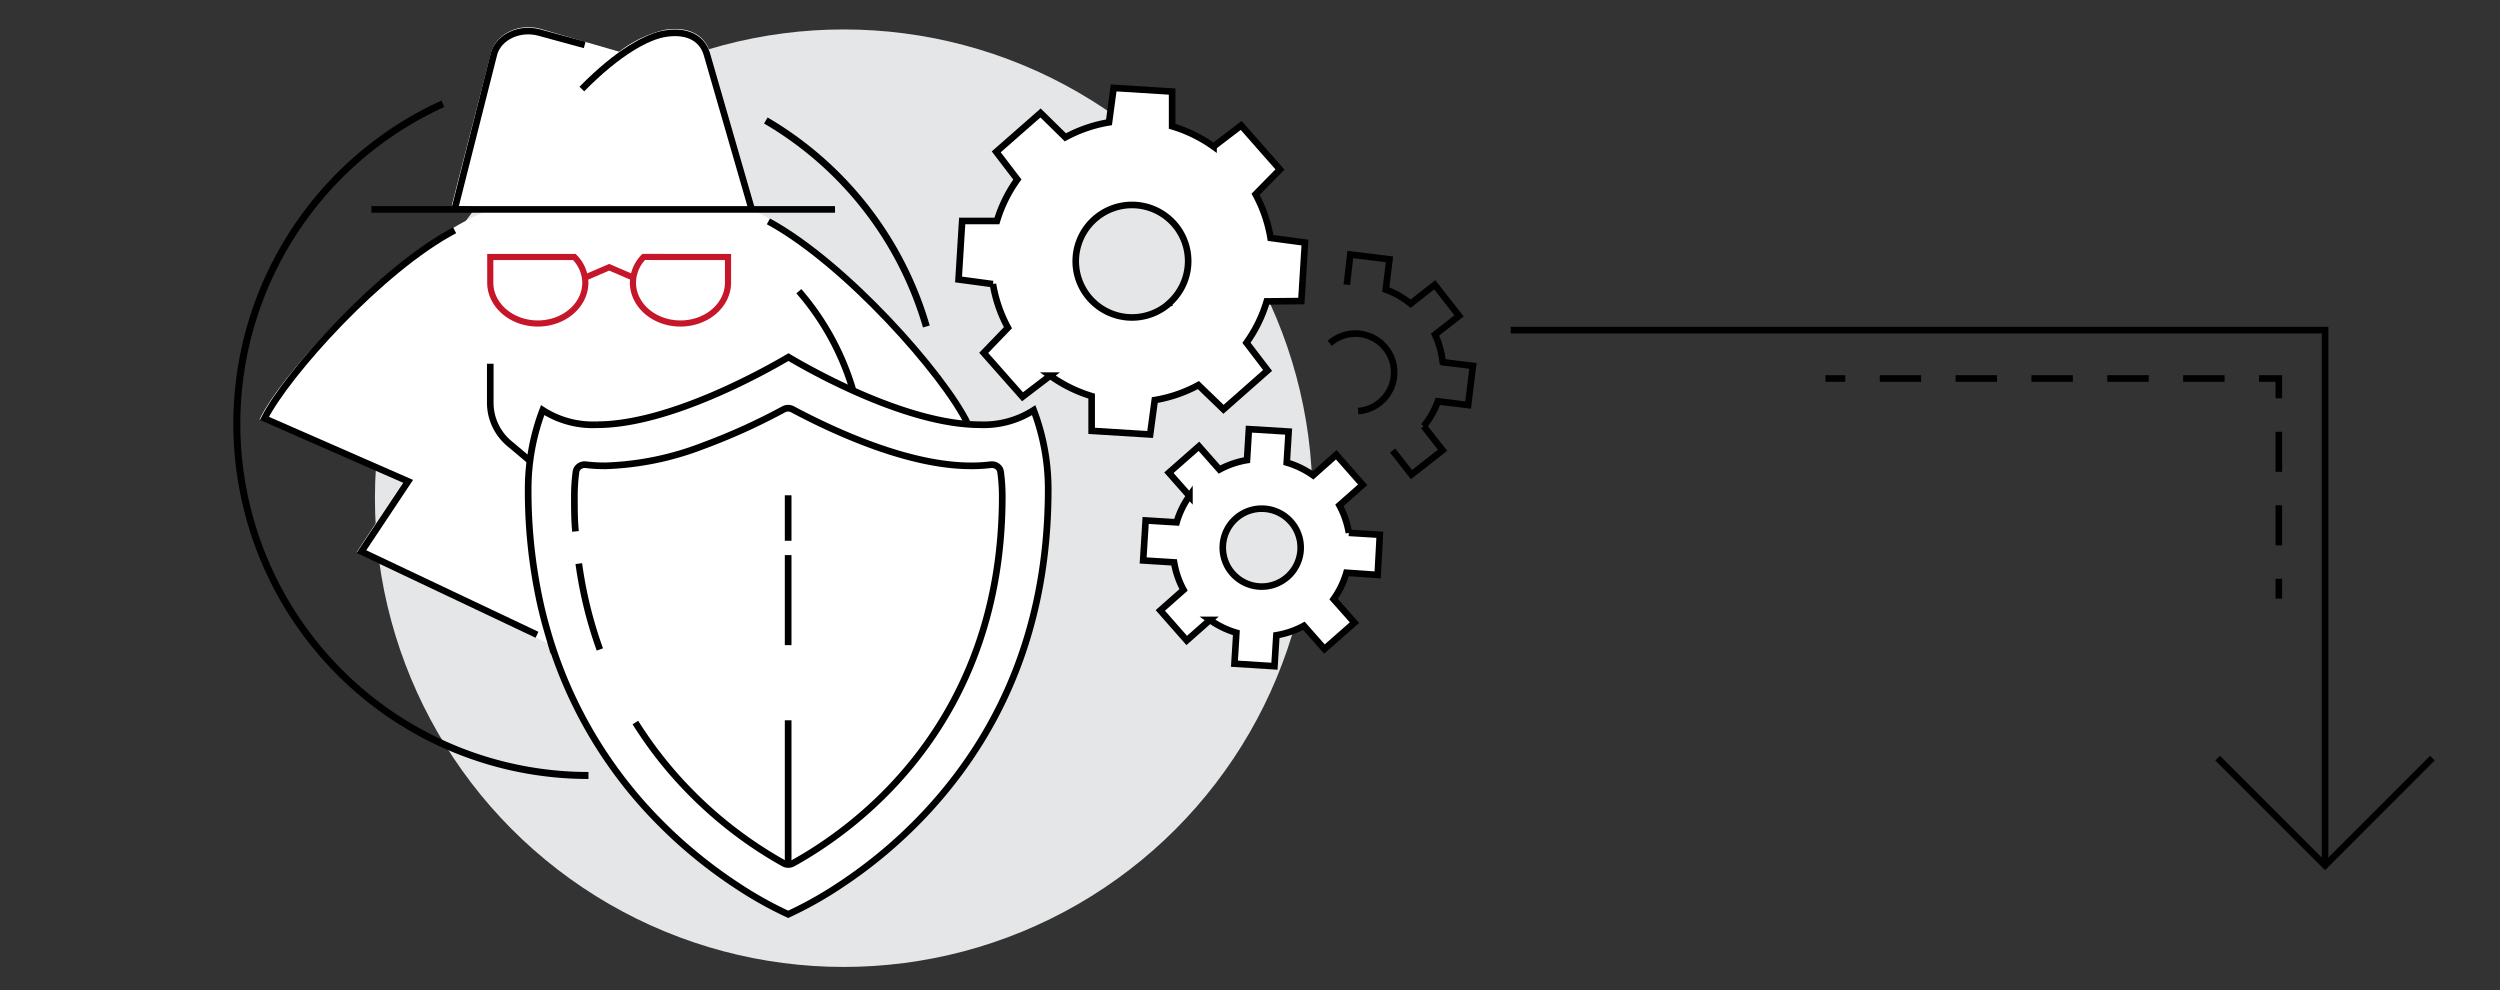 <?xml version="1.0" encoding="UTF-8"?> <svg xmlns="http://www.w3.org/2000/svg" viewBox="0 0 378.67 150"><rect x="0" y="0" width="378.67" height="150" fill="#333333" stroke="none"/> <defs> <style>.a{fill:#e5e6e7;}.b,.c,.d,.g,.i{fill:none;}.b,.c,.d,.e,.h,.i{stroke:#000;}.b,.c,.d,.e,.g,.h,.i{stroke-miterlimit:10;}.c{stroke-dasharray:6.27 5.22;}.d{stroke-dasharray:6.07 5.06;}.e,.f,.h{fill:#fff;}.g{stroke:#c61629;stroke-width:0.93px;}.h{stroke-width:1.01px;}.i{stroke-width:1.06px;}</style> </defs> <title>1</title> <circle class="a" cx="127.79" cy="75.46" r="71"></circle> <polyline class="b" points="228.83 50 352.17 50 352.17 130.67"></polyline> <polyline class="b" points="368.43 114.83 352.17 131.1 335.9 114.83"></polyline> <line class="b" x1="276.5" y1="57.33" x2="279.5" y2="57.33"></line> <line class="c" x1="284.72" y1="57.33" x2="339.56" y2="57.33"></line> <polyline class="b" points="342.17 57.33 345.17 57.33 345.17 60.33"></polyline> <line class="d" x1="345.17" y1="65.4" x2="345.17" y2="85.14"></line> <line class="b" x1="345.17" y1="87.67" x2="345.17" y2="90.67"></line> <line class="b" x1="134.25" y1="113.33" x2="134.25" y2="121.83"></line> <path class="e" d="M197.11,45.6l.55-8.86-5.21-.7a21.16,21.16,0,0,0-2.27-6.61l3.69-3.76L188,19l-4.19,3.2a21.17,21.17,0,0,0-6.27-3.07l0-5.26-8.86-.55-.7,5.21a21.16,21.16,0,0,0-6.61,2.27l-3.76-3.69L150.9,23l3.2,4.19A21.16,21.16,0,0,0,151,33.47l-5.26,0-.55,8.86,5.21.7a21.17,21.17,0,0,0,2.27,6.61L149,53.45l5.88,6.65,4.19-3.2A21.17,21.17,0,0,0,165.35,60l0,5.26,8.86.55.7-5.21a21.17,21.17,0,0,0,6.61-2.27L185.32,62,192,56.11l-3.2-4.19a21.16,21.16,0,0,0,3.07-6.27Zm-20,.34a8.52,8.52,0,1,1,.75-12A8.52,8.52,0,0,1,177.07,45.95Z"></path> <path class="b" d="M201.42,52a5.87,5.87,0,1,1,4.29,10.26"></path> <path class="b" d="M210.94,68.24l2.85,3.64,4.71-3.68-2.85-3.64a13.13,13.13,0,0,0,2.14-3.77l4.58.56.73-5.93-4.58-.56a13.13,13.13,0,0,0-1.16-4.18L221,47.84l-3.68-4.71L213.67,46a13.13,13.13,0,0,0-3.77-2.14l.56-4.58-5.93-.73L204,43.12"></path> <path class="e" d="M208.67,87.08,209,81l-4.69-.29a13.36,13.36,0,0,0-1.43-4.17l3.52-3.11-4-4.55L198.9,72a13.35,13.35,0,0,0-4-1.94l.29-4.69L189.17,65l-.29,4.69a13.36,13.36,0,0,0-4.17,1.43L181.6,67.6l-4.55,4,3.11,3.52a13.35,13.35,0,0,0-1.94,4l-4.69-.29-.38,6.06,4.69.29a13.35,13.35,0,0,0,1.43,4.17l-3.52,3.11,4,4.55,3.52-3.11a13.35,13.35,0,0,0,4,1.94l-.29,4.69,6.06.38.29-4.69a13.35,13.35,0,0,0,4.17-1.43l3.11,3.52,4.55-4L202,90.75a13.35,13.35,0,0,0,1.94-4ZM197,83.31a5.9,5.9,0,1,1-5.52-6.25A5.9,5.9,0,0,1,197,83.31Z"></path> <path class="f" d="M147.23,64.37l-.22-.46C143.66,57,127.74,38.23,113.42,31.5l.83-.36L107.52,7.85c-.88-2.68-3.38-3.89-6.85-3.33a17.82,17.82,0,0,0-6.88,3.31L81.86,4.37c-3.21-.88-6.54.66-7.44,3.45l-6,23.32,6.36.36c-15.1,5.87-32,25.12-35.23,31.57l-.24.47L61.07,73,54,83.67,88.22,99.92a38.65,38.65,0,0,0-1.3,5.47l-.08.57h2.68L131,86.42,123.69,75Z"></path> <path class="b" d="M121,44.11a40.14,40.14,0,0,1,7,41.13"></path> <path class="b" d="M81.34,96.15l-26.6-12.6,7.08-10.64L40.05,63.38c3.42-6.75,17.63-22.6,28.81-28.5"></path> <path class="b" d="M120.91,55C100.44,69.3,89,94.75,87.41,105.55h2L130.3,86.29,123,74.89l23.6-10.68c-3.61-7.47-18.48-24.3-30.21-30.68"></path> <path class="b" d="M68.86,31.72l6-23.7c.8-2.48,3.9-3.89,6.82-3.09l6.88,1.88"></path> <path class="b" d="M88.13,13.49c5.58-5.7,10.07-8,12.62-8.39,3.05-.5,5.46.46,6.29,3l6.83,23.63"></path> <line class="b" x1="56.26" y1="31.72" x2="126.48" y2="31.72"></line> <path class="b" d="M99.47,76.74H91.35a7.82,7.82,0,0,1-4.79-1.63l-9.23-7.78a8.07,8.07,0,0,1-3.07-6.24v-6"></path> <polyline class="g" points="95.87 42.03 92.27 40.48 88.67 42.03"></polyline> <path class="g" d="M74.26,38.93V42.8c0,3.42,3.22,6.2,7.2,6.2s7.2-2.77,7.2-6.2A5.64,5.64,0,0,0,87,38.93Z"></path> <path class="g" d="M110.27,38.93V42.8c0,3.42-3.22,6.2-7.2,6.2s-7.2-2.77-7.2-6.2a5.64,5.64,0,0,1,1.63-3.88Z"></path> <path class="h" d="M82.2,62.12a33.66,33.66,0,0,0-2.2,12,79.35,79.35,0,0,0,1.84,17.28c.32,1.43.68,2.83,1.07,4.17a67.33,67.33,0,0,0,16.82,28.8c1.25,1.27,2.55,2.51,3.87,3.66a72.72,72.72,0,0,0,8.06,6.13,57.92,57.92,0,0,0,7.73,4.33,58.33,58.33,0,0,0,7.73-4.33,72.23,72.23,0,0,0,13.55-11.51c12-13.09,18.1-29.41,18.1-48.52a33.65,33.65,0,0,0-2.2-12,14,14,0,0,1-8.14,2.2c-11,0-25.5-8.15-29-10.24-3.55,2.09-18.05,10.24-29,10.24h0A14,14,0,0,1,82.2,62.12Z"></path> <path class="h" d="M87.17,80.49C87,78.75,87,76.95,87,75.15a28.1,28.1,0,0,1,.24-3.68,1.22,1.22,0,0,1,.51-.83,1.43,1.43,0,0,1,1-.25,23.52,23.52,0,0,0,2.95.17,44.81,44.81,0,0,0,14.71-3A94.54,94.54,0,0,0,118.7,62a1.44,1.44,0,0,1,1.35,0c6,3.2,17.42,8.56,27,8.56a23.74,23.74,0,0,0,3-.17,1.42,1.42,0,0,1,1,.25,1.22,1.22,0,0,1,.51.83,28,28,0,0,1,.25,3.68c0,34.4-22.16,50.34-31.69,55.6a1.44,1.44,0,0,1-1.44,0,62.77,62.77,0,0,1-14.39-11.06,61.38,61.38,0,0,1-8.05-10.25"></path> <path class="h" d="M90.86,98.37a63.81,63.81,0,0,1-3.19-13"></path> <line class="h" x1="119.38" y1="75.02" x2="119.38" y2="81.91"></line> <line class="h" x1="119.38" y1="84.08" x2="119.38" y2="97.72"></line> <line class="h" x1="119.38" y1="109.1" x2="119.38" y2="130.92"></line> <path class="i" d="M67.08,15.72A53.26,53.26,0,0,0,89.13,117.46"></path> <path class="i" d="M140.31,49.45A53.38,53.38,0,0,0,116,18.25"></path> </svg> 